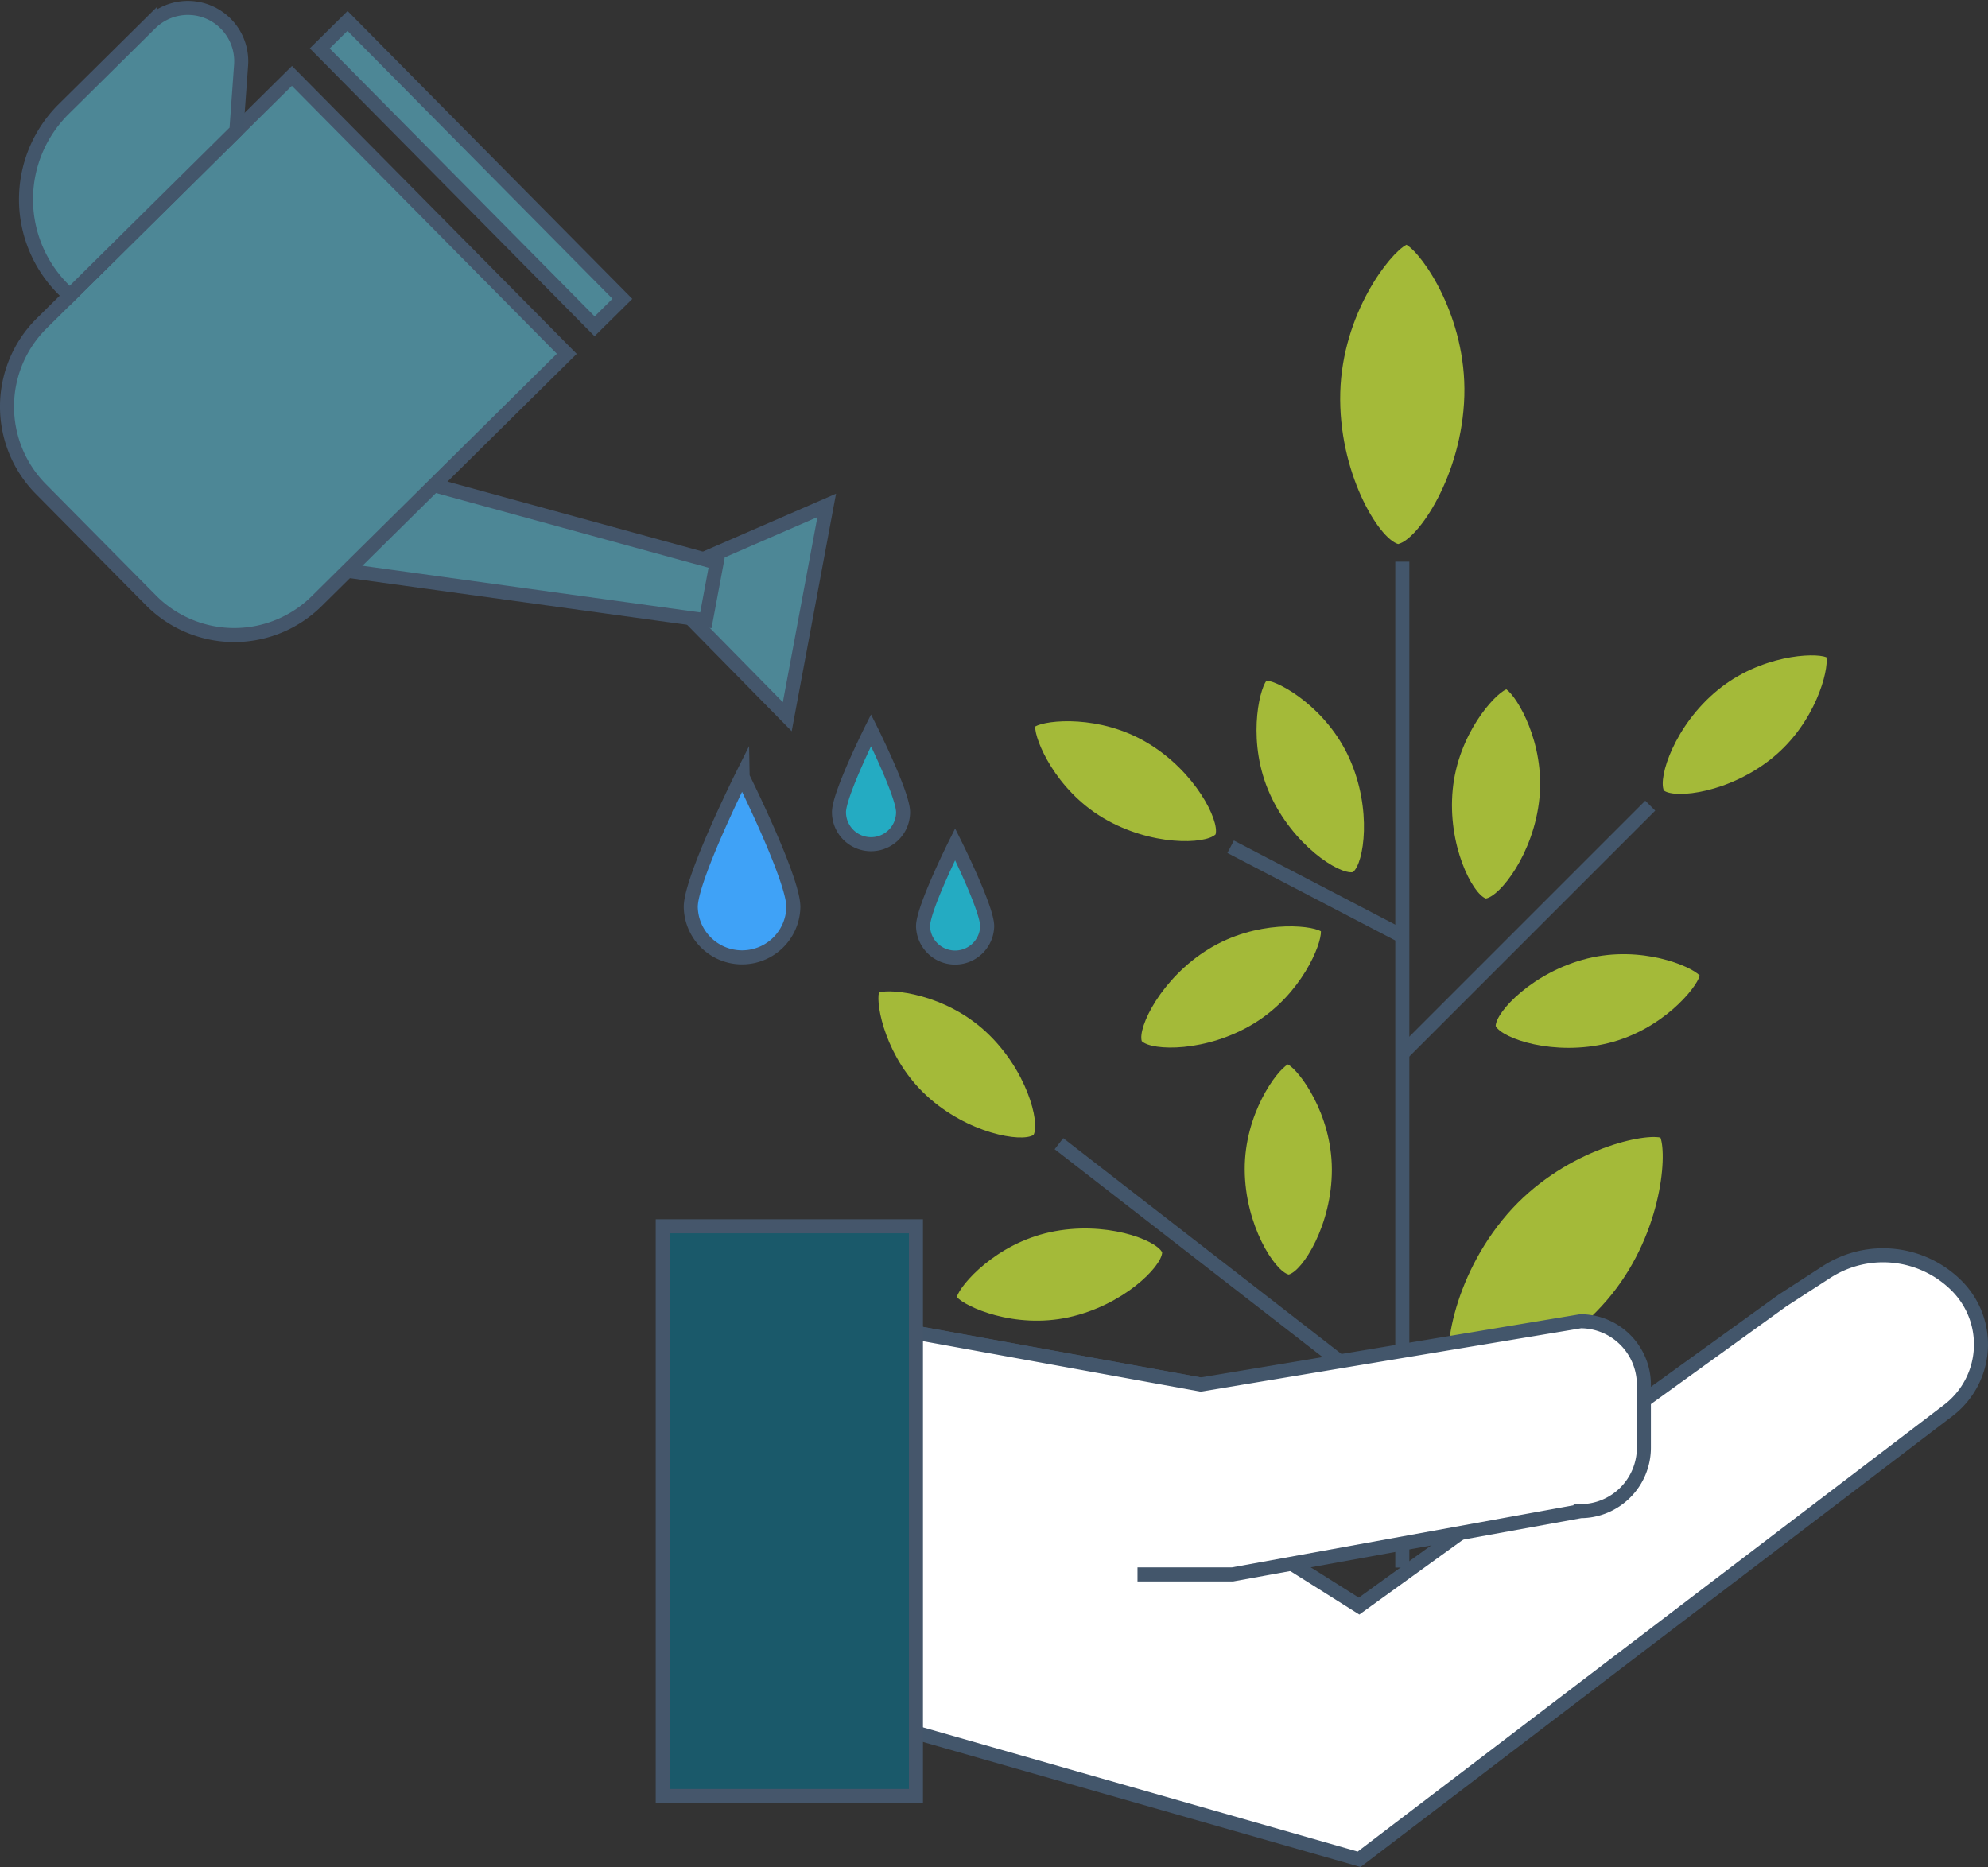 <svg xmlns="http://www.w3.org/2000/svg" width="141.624" height="133.013" viewBox="0 0 141.624 133.013">
  <rect x="0" y="0" width="141.624" height="133.013" fill="#333333" stroke="none"/>
  <g id="组_296" data-name="组 296" transform="translate(0.5 0.57)">
    <g id="组_295" data-name="组 295" transform="translate(0 0)">
      <g id="组_294" data-name="组 294">
        <g id="组_293" data-name="组 293" transform="translate(18.029 31.021)">
          <path id="路径_437" data-name="路径 437" d="M453.354,386.673l-9.522-9.691,12.332-5.365Z" transform="translate(-415.798 -367.202)" fill="#4d8796" stroke="#44566b" stroke-miterlimit="10" stroke-width="1"/>
          <path id="路径_438" data-name="路径 438" d="M458.33,381.5l-31.756-4.388,1.533-8.212,30.99,8.494Z" transform="translate(-426.573 -368.899)" fill="#4d8796" stroke="#44566b" stroke-miterlimit="10" stroke-width="1"/>
        </g>
        <path id="路径_439" data-name="路径 439" d="M437.534,390.2a8.352,8.352,0,0,1-11.814-.067l-7.833-7.919a8.353,8.353,0,0,1,.065-11.812l17.819-17.624,19.581,19.8Z" transform="translate(-415.474 -347.942)" fill="#4d8796" stroke="#44566b" stroke-miterlimit="10" stroke-width="1"/>
        <path id="路径_440" data-name="路径 440" d="M419.412,370.3l-.489-.5a9.049,9.049,0,0,1,.071-12.8l6.177-6.111a3.8,3.8,0,0,1,6.458,2.973l-.338,4.683Z" transform="translate(-414.953 -349.801)" fill="#4d8796" stroke="#43566b" stroke-miterlimit="10" stroke-width="1"/>
        <rect id="矩形_169" data-name="矩形 169" width="27.846" height="2.785" transform="translate(24.258 0.921) rotate(45.317)" fill="#4d8796" stroke="#43566b" stroke-miterlimit="10" stroke-width="1"/>
      </g>
      <path id="路径_441" data-name="路径 441" d="M452.771,392.818a3.655,3.655,0,0,1-7.309,0c0-2.019,3.655-9.34,3.655-9.34S452.771,390.8,452.771,392.818Z" transform="translate(-396.752 -328.776)" fill="#3fa2f7" stroke="#45566b" stroke-miterlimit="10" stroke-width="1"/>
      <path id="路径_442" data-name="路径 442" d="M456.53,387.316a2.284,2.284,0,1,1-4.568,0c0-1.262,2.284-5.838,2.284-5.838S456.53,386.054,456.53,387.316Z" transform="translate(-392.694 -330.025)" fill="#24abc2" stroke="#45566b" stroke-miterlimit="10" stroke-width="1"/>
      <path id="路径_443" data-name="路径 443" d="M460.218,392.316a2.285,2.285,0,0,1-4.569,0c0-1.262,2.285-5.838,2.285-5.838S460.218,391.054,460.218,392.316Z" transform="translate(-390.392 -326.903)" fill="#24abc2" stroke="#45566b" stroke-miterlimit="10" stroke-width="1"/>
    </g>
    <path id="路径_444" data-name="路径 444" d="M530.613,415.56a5.911,5.911,0,0,0,.6-8.88,7.414,7.414,0,0,0-9.27-.983l-3.15,2.039L488.639,429.5l-7.61-4.792-3.664-10.993-24.8-4.509,4.511,29.313,31.567,9.02Z" transform="translate(-392.32 -315.646)" fill="#fff" stroke="#43566b" stroke-miterlimit="10" stroke-width="1"/>
    <line id="直线_47" data-name="直线 47" y1="71.667" transform="translate(99.4 39.444)" fill="none" stroke="#43566b" stroke-miterlimit="10" stroke-width="1"/>
    <line id="直线_48" data-name="直线 48" x1="24.461" y1="18.979" transform="translate(74.939 80.911)" fill="none" stroke="#43566b" stroke-miterlimit="10" stroke-width="1"/>
    <line id="直线_49" data-name="直线 49" y1="17.663" x2="17.663" transform="translate(99.4 56.828)" fill="none" stroke="#43566b" stroke-miterlimit="10" stroke-width="1"/>
    <line id="直线_50" data-name="直线 50" x1="12.231" y1="6.377" transform="translate(87.17 59.755)" fill="none" stroke="#43566b" stroke-miterlimit="10" stroke-width="1"/>
    <path id="路径_445" data-name="路径 445" d="M479.006,416.48c-.875-1.272-.071-7.089,3.864-11.645,3.893-4.506,9.535-5.768,10.927-5.474.492,1.334.063,7.1-3.83,11.606C486.031,415.523,480.392,417.161,479.006,416.48Z" transform="translate(-376.009 -318.885)" fill="#a4ba39"/>
    <path id="路径_446" data-name="路径 446" d="M465.255,398.26c-.3-.978,1.377-4.486,4.774-6.569,3.359-2.061,7.17-1.725,7.988-1.26.044.94-1.384,4.49-4.743,6.551C469.878,399.066,465.992,398.967,465.255,398.26Z" transform="translate(-384.415 -324.654)" fill="#a4ba39"/>
    <path id="路径_447" data-name="路径 447" d="M477.142,392.949c-1.009.171-4.277-1.931-5.914-5.563-1.621-3.595-.806-7.332-.242-8.086.939.076,4.28,1.939,5.9,5.534C478.524,388.466,477.936,392.308,477.142,392.949Z" transform="translate(-381.261 -331.384)" fill="#a4ba39"/>
    <path id="路径_448" data-name="路径 448" d="M478.073,381.508c-1.4-.408-4.28-5.134-4.123-10.808.156-5.614,3.523-9.9,4.715-10.514,1.155.681,4.28,5.146,4.124,10.76C482.631,376.619,479.491,381.179,478.073,381.508Z" transform="translate(-378.97 -343.318)" fill="#a4ba39"/>
    <path id="路径_449" data-name="路径 449" d="M472.889,411.109c-.989-.255-3.115-3.507-3.132-7.491-.015-3.942,2.255-7.024,3.076-7.482.825.453,3.115,3.517,3.132,7.459C475.98,407.579,473.876,410.848,472.889,411.109Z" transform="translate(-381.584 -320.873)" fill="#a4ba39"/>
    <path id="路径_450" data-name="路径 450" d="M471.76,405.037c-.042,1.022-2.781,3.78-6.674,4.625-3.851.836-7.339-.739-7.958-1.449.27-.9,2.789-3.78,6.642-4.616C467.663,402.752,471.3,404.126,471.76,405.037Z" transform="translate(-389.468 -316.38)" fill="#a4ba39"/>
    <path id="路径_451" data-name="路径 451" d="M464.742,403.16c-.861.552-4.691-.1-7.623-2.8-2.9-2.67-3.614-6.429-3.39-7.344.893-.3,4.7.107,7.6,2.778C464.256,398.493,465.221,402.259,464.742,403.16Z" transform="translate(-391.614 -322.873)" fill="#a4ba39"/>
    <path id="路径_452" data-name="路径 452" d="M480.763,396.423c.013-1.022,2.67-3.858,6.538-4.815,3.827-.947,7.357.528,8,1.218-.244.91-2.678,3.861-6.505,4.808C484.925,398.591,481.25,397.321,480.763,396.423Z" transform="translate(-374.712 -323.892)" fill="#a4ba39"/>
    <path id="路径_453" data-name="路径 453" d="M488.174,387.825c-.427-.929.754-4.633,3.833-7.158,3.047-2.5,6.869-2.687,7.743-2.337.171.924-.759,4.636-3.806,7.136C492.864,387.993,489,388.425,488.174,387.825Z" transform="translate(-370.138 -332.074)" fill="#a4ba39"/>
    <path id="路径_454" data-name="路径 454" d="M473.42,389.143c-.729.716-4.613.859-8.034-1.184-3.383-2.022-4.852-5.555-4.819-6.5.814-.474,4.62-.854,8,1.168C471.99,384.674,473.7,388.161,473.42,389.143Z" transform="translate(-387.322 -330.269)" fill="#a4ba39"/>
    <path id="路径_455" data-name="路径 455" d="M481.258,394.587c-.96-.354-2.747-3.806-2.357-7.771.383-3.923,2.951-6.759,3.816-7.131.776.533,2.745,3.812,2.362,7.737C484.689,391.387,482.267,394.426,481.258,394.587Z" transform="translate(-375.909 -331.144)" fill="#a4ba39"/>
    <path id="路径_456" data-name="路径 456" d="M504.424,407.4l-27.06,4.509-24.8-4.509,2.256,18.038h24.8l24.8-4.509a4.522,4.522,0,0,0,4.509-4.509V411.91A4.522,4.522,0,0,0,504.424,407.4Z" transform="translate(-392.32 -313.84)" fill="#fff"/>
    <path id="路径_457" data-name="路径 457" d="M472.855,425.439h6.765l24.8-4.509a4.522,4.522,0,0,0,4.509-4.509V411.91a4.522,4.522,0,0,0-4.509-4.509l-27.06,4.509-24.8-4.509,2.256,18.038" transform="translate(-392.32 -313.84)" fill="none" stroke="#43566b" stroke-miterlimit="10" stroke-width="1"/>
    <rect id="矩形_170" data-name="矩形 170" width="18.039" height="40.587" transform="translate(46.713 86.796)" fill="#1a596a" stroke="#45566b" stroke-miterlimit="10" stroke-width="1"/>
  </g>
</svg>
